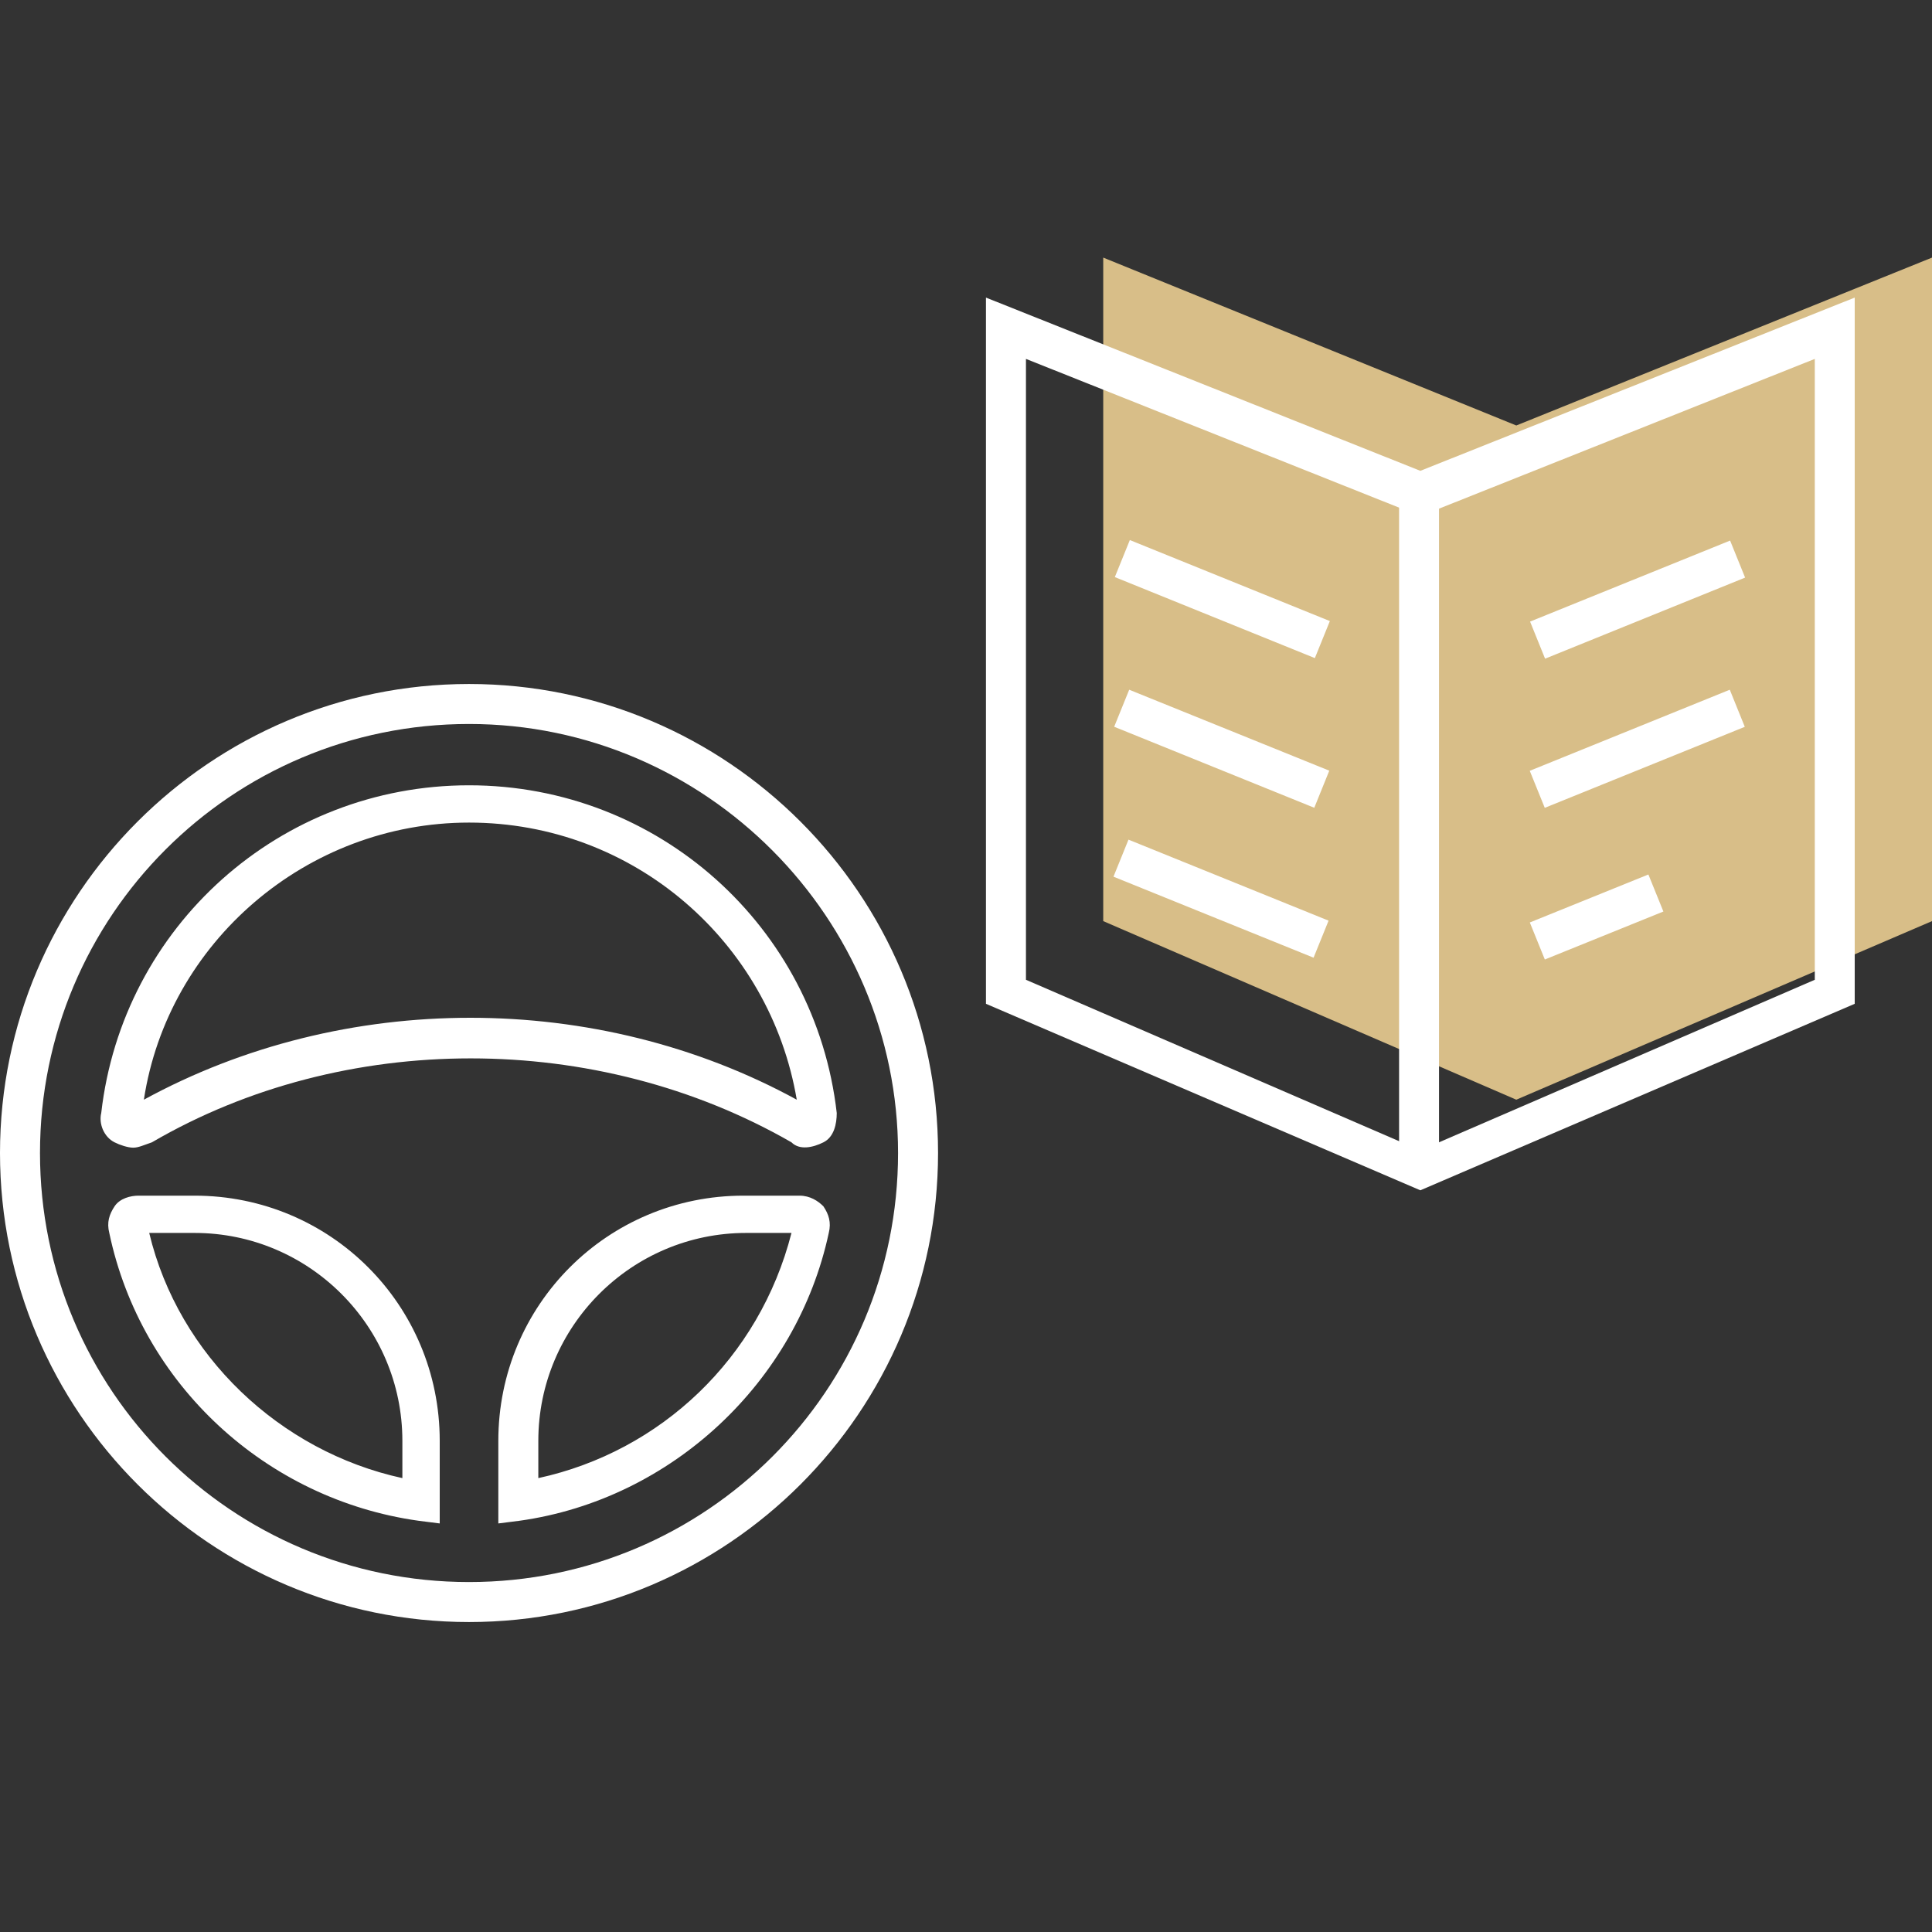 <svg width="30" height="30" viewBox="0 0 30 30" fill="none" xmlns="http://www.w3.org/2000/svg">
<rect x="0" y="0" width="30" height="30" fill="#333333" stroke="none"/>
<path d="M23.545 6.607L17.131 4V14.303L23.545 17.076L30 14.303V4L23.545 6.607Z" fill="#D8BE88"/>
<path d="M7.283 25.187C3.269 25.187 0 21.918 0 17.904C0 13.89 3.269 10.621 7.283 10.621C11.297 10.621 14.566 13.89 14.566 17.904C14.566 21.918 11.297 25.187 7.283 25.187ZM7.283 11.242C3.6 11.242 0.621 14.221 0.621 17.904C0.621 21.587 3.6 24.566 7.283 24.566C10.966 24.566 13.945 21.587 13.945 17.904C13.945 14.262 10.966 11.242 7.283 11.242ZM7.738 23.656V22.373C7.738 20.262 9.434 18.566 11.545 18.566H12.414C12.579 18.566 12.704 18.649 12.786 18.732C12.869 18.856 12.91 18.98 12.869 19.145C12.372 21.462 10.428 23.283 8.069 23.614L7.738 23.656ZM11.586 19.145C9.807 19.145 8.359 20.593 8.359 22.373V22.952C10.262 22.538 11.793 21.09 12.29 19.145H11.586ZM6.828 23.656L6.497 23.614C4.138 23.283 2.193 21.504 1.697 19.145C1.655 18.98 1.697 18.856 1.779 18.732C1.862 18.607 2.028 18.566 2.152 18.566H3.021C5.131 18.566 6.828 20.262 6.828 22.373V23.656ZM2.317 19.145C2.772 21.049 4.345 22.538 6.248 22.952V22.373C6.248 20.593 4.8 19.145 3.021 19.145H2.317ZM2.069 17.821C1.986 17.821 1.862 17.78 1.779 17.738C1.614 17.656 1.531 17.449 1.572 17.283C1.903 14.387 4.345 12.194 7.283 12.194C10.221 12.194 12.662 14.387 12.993 17.283C12.993 17.449 12.952 17.656 12.786 17.738C12.621 17.821 12.414 17.863 12.29 17.738C9.269 16 5.338 16 2.359 17.738C2.234 17.78 2.152 17.821 2.069 17.821ZM7.283 12.773C4.759 12.773 2.607 14.635 2.234 17.076C5.338 15.38 9.269 15.38 12.372 17.076C11.959 14.635 9.848 12.773 7.283 12.773Z" fill="white"/>
<path d="M22.055 18.483L15.31 15.587V4.621L22.055 7.311L28.8 4.621V15.587L22.055 18.483ZM15.931 15.214L22.055 17.863L28.18 15.214V5.573L22.055 8.014L15.931 5.573V15.214Z" fill="white"/>
<path d="M17.544 8.386L17.311 8.961L20.417 10.219L20.65 9.644L17.544 8.386Z" fill="white"/>
<path d="M17.534 10.71L17.301 11.285L20.408 12.543L20.641 11.967L17.534 10.71Z" fill="white"/>
<path d="M17.523 13.038L17.29 13.613L20.397 14.871L20.63 14.296L17.523 13.038Z" fill="white"/>
<path d="M26.865 8.394L23.759 9.652L23.992 10.228L27.098 8.969L26.865 8.394Z" fill="white"/>
<path d="M26.86 10.71L23.754 11.969L23.987 12.544L27.093 11.286L26.86 10.71Z" fill="white"/>
<path d="M25.596 13.579L23.755 14.324L23.988 14.899L25.829 14.154L25.596 13.579Z" fill="white"/>
<path d="M22.345 7.684H21.725V18.194H22.345V7.684Z" fill="white"/>
</svg>
